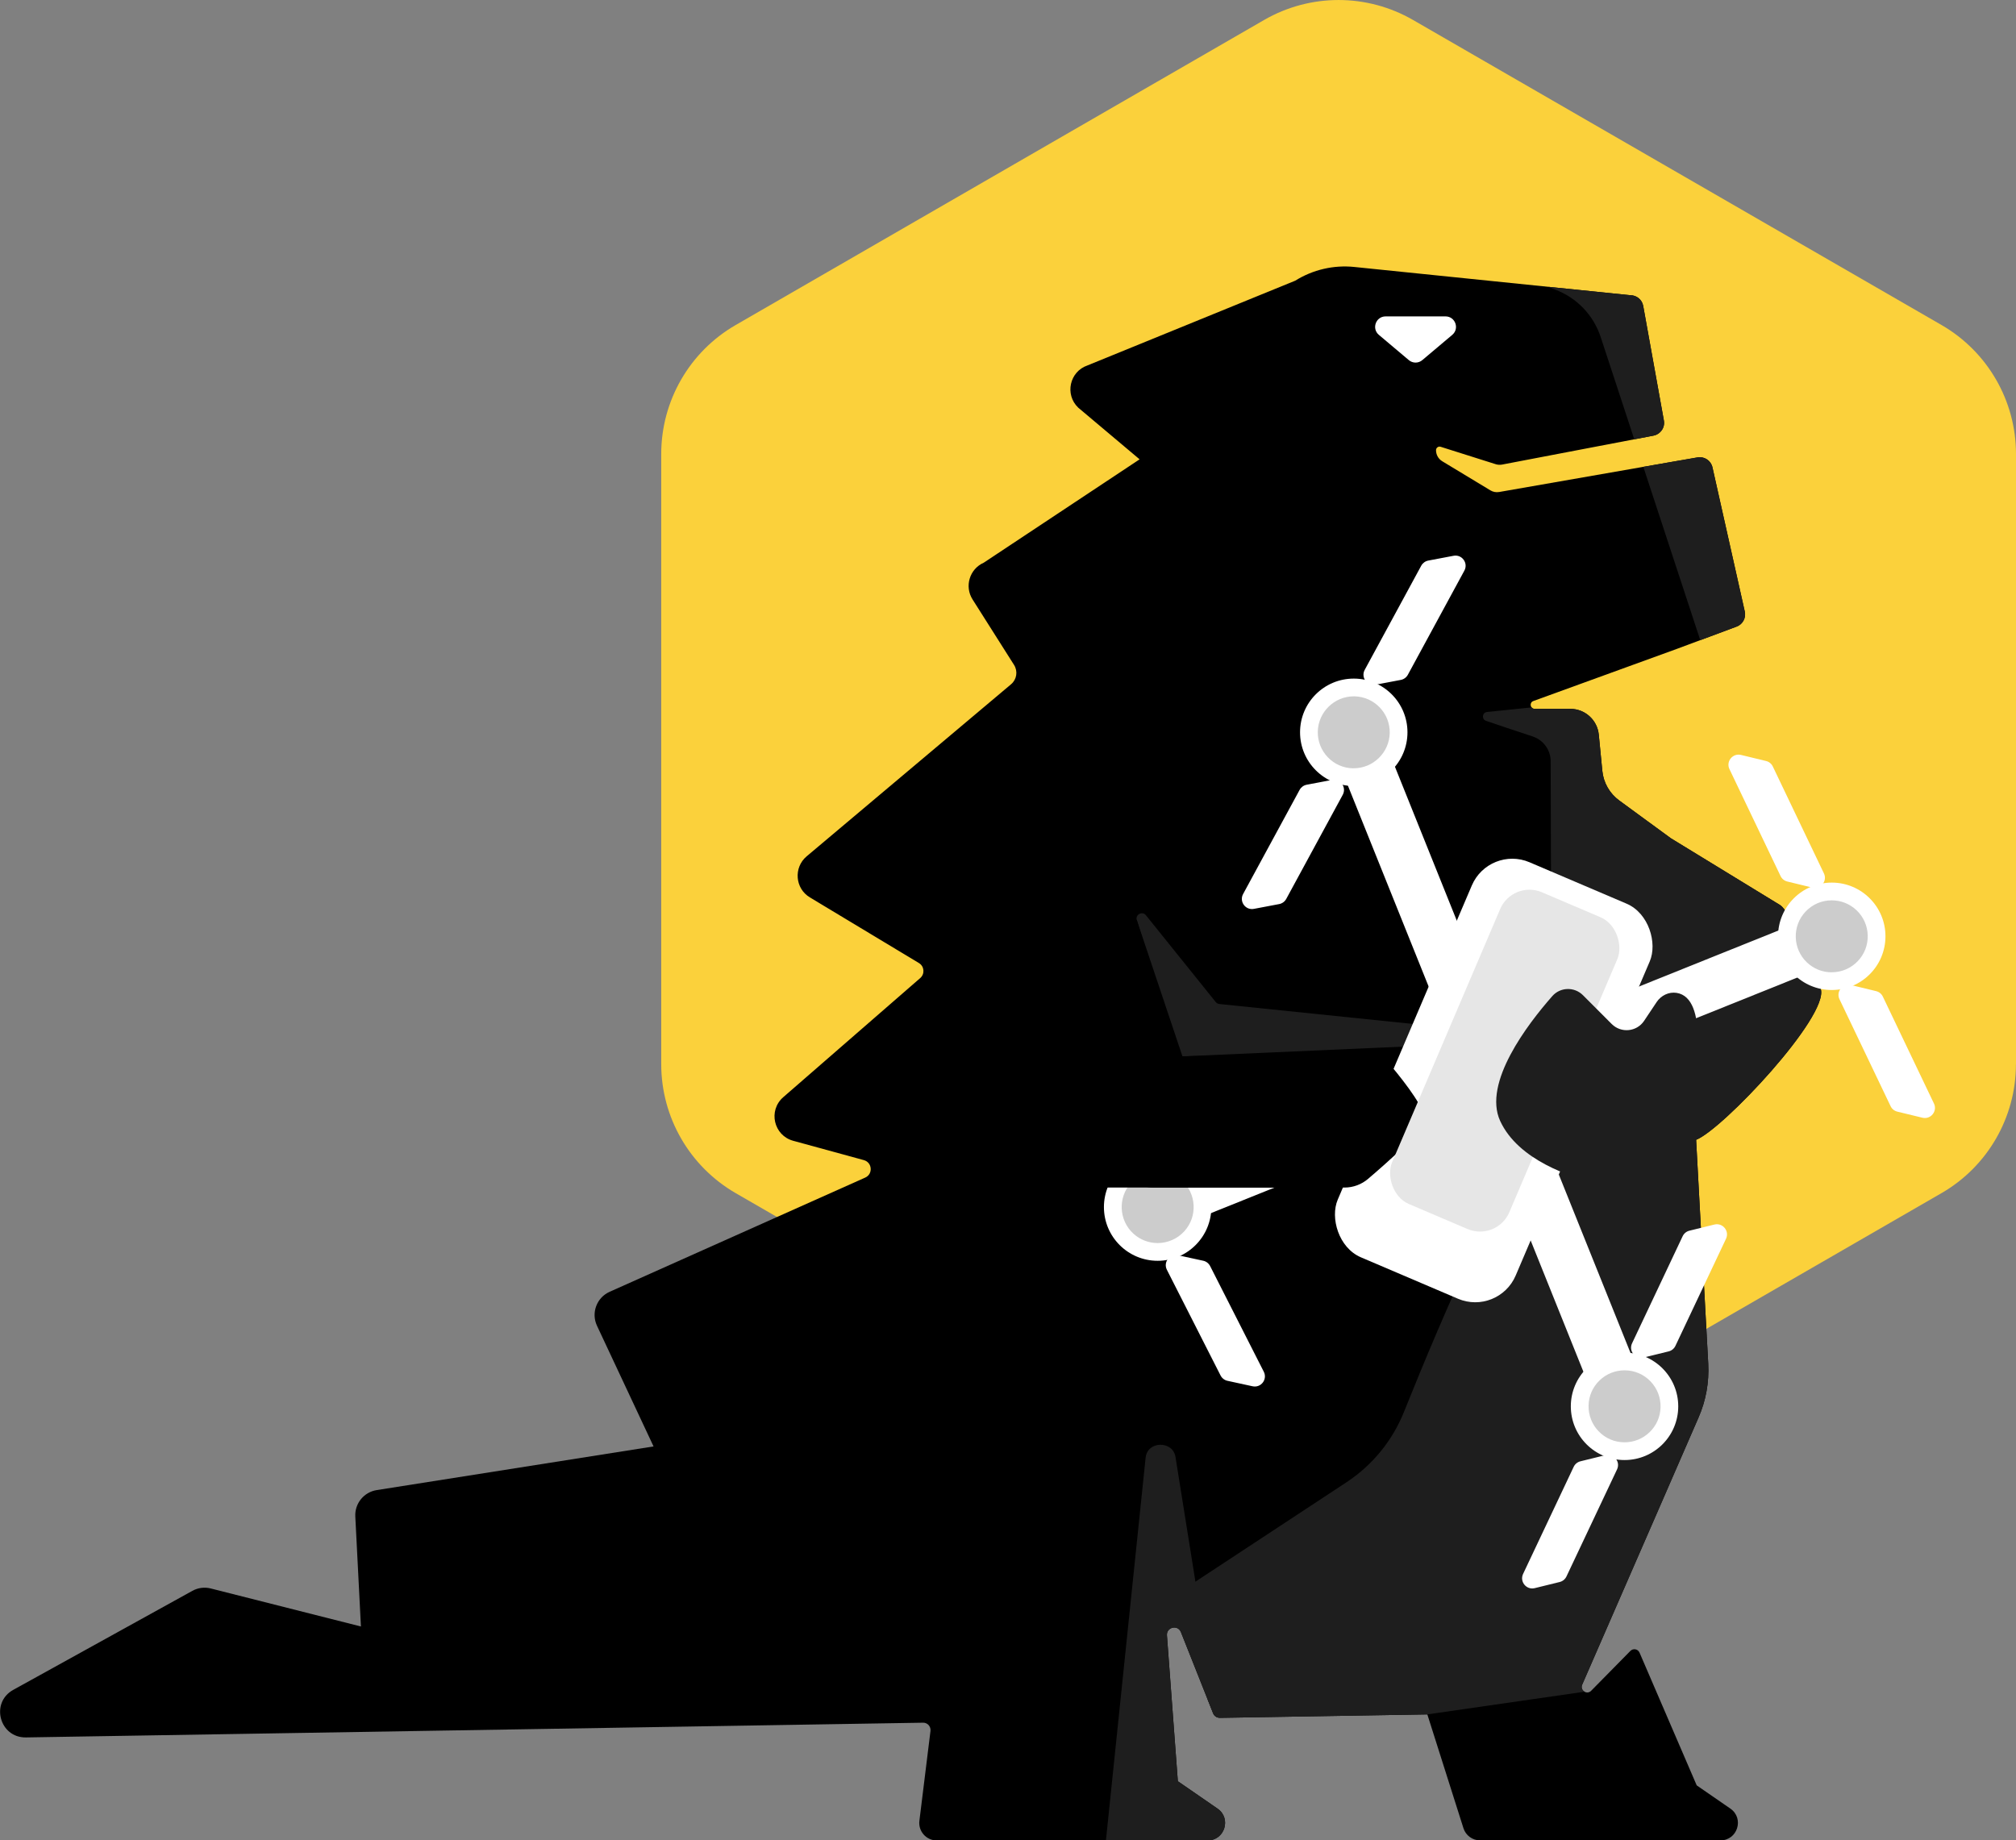 <?xml version="1.0" encoding="UTF-8"?> <svg xmlns="http://www.w3.org/2000/svg" xmlns:xlink="http://www.w3.org/1999/xlink" id="_Слой_2" data-name="Слой 2" viewBox="0 0 415.9 379.71"><rect x="0" y="0" width="415.9" height="379.71" fill="#808080" stroke="none"/><defs><style> .cls-1 { fill: #fff; } .cls-2 { fill: #1e1e1e; } .cls-3 { fill: #004a27; } .cls-4 { fill: #ccc; } .cls-5 { clip-path: url(#clippath); } .cls-6 { fill: #fbd13b; } .cls-7 { fill: #e6e6e6; } </style><clipPath id="clippath"><path d="M375.63,204.05s-5.89-15.89-8.44-17.34l-22.48-13.75-10.66-7.8c-1.98-1.45-3.25-3.67-3.49-6.11l-.73-7.48c-.3-3.02-2.84-5.32-5.87-5.32h-7.35c-.93,0-1.16-1.29-.29-1.61,8.94-3.25,28.39-10.31,29.56-10.74l12.39-4.62c1.26-.47,1.97-1.79,1.68-3.1l-.32-1.43-6.35-28.33c-.31-1.39-1.66-2.29-3.07-2.05l-4.61.8-36.32,6.34c-.64.11-1.28-.01-1.83-.35l-9.91-5.99c-.85-.51-1.29-1.4-1.29-2.29h0c0-.49.48-.85.95-.7l11.13,3.52c.12.05.23.08.35.11h0c.37.09.77.12,1.16.05l31.28-5.98c.52-.1.98-.35,1.33-.69.65-.59.98-1.49.81-2.42l-4.27-23.67c-.23-1.27-1.35-2.19-2.64-2.19l-56.96-5.83c-4.26-.44-8.55.56-12.18,2.83l-42.85,17.48h0c-3.71,1.26-4.75,6.01-1.92,8.72l12.66,10.66-32.16,21.33c-2.92,1.29-4.01,4.89-2.3,7.58l8.56,13.51c.82,1.3.56,3-.62,3.99l-42.17,35.5c-2.73,2.31-2.4,6.64.68,8.48l22.49,13.54c1.11.67,1.25,2.23.27,3.09l-28.27,24.59c-3.15,2.75-1.97,7.89,2.06,8.99l14.58,3.99c1.73.48,1.92,2.86.28,3.6l-52.74,23.57c-2.67,1.2-3.84,4.35-2.6,7l11.67,24.9-57.12,9.01c-2.64.42-4.55,2.77-4.41,5.44l1.16,22.7-30.96-7.84c-1.29-.33-2.65-.16-3.82.49l-36.95,20.43c-4.77,2.64-2.83,9.89,2.62,9.81l185.1-3.04c.9-.01,1.61.78,1.51,1.69l-2.29,18.56c-.26,2.14,1.41,4.04,3.57,4.04h55.89c3.54,0,4.95-4.56,2.05-6.56l-3.85-2.66-4.34-2.99-2.25-30.1c-.13-1.71,2.25-2.26,2.88-.67l6.65,16.75c.23.57.8.95,1.41.94l42.78-.71,7.45,23.48c.47,1.49,1.86,2.51,3.42,2.51h49.6c3.53,0,4.95-4.55,2.04-6.56l-6.94-4.79-11.8-27.4c-.33-.74-1.29-.92-1.87-.35l-8.1,8.23c-.89.91-2.36-.1-1.86-1.25l15.84-36.35,8.17-18.78c1.53-3.49,2.2-7.28,2-11.09l-2.5-46.2h0c5.5-2.16,27.39-25.45,25.72-31.11Z"></path></clipPath></defs><g id="_Слой_1-2" data-name="Слой 1"><g><path class="cls-6" d="M415.9,219.56v-125.89c0-10.98-5.86-21.12-15.36-26.61L291.51,4.12c-9.51-5.49-21.22-5.49-30.72,0l-109.02,62.94c-9.51,5.49-15.36,15.63-15.36,26.61v125.89c0,10.98,5.86,21.12,15.36,26.61l109.02,62.94c9.51,5.49,21.22,5.49,30.72,0l109.02-62.94c9.51-5.49,15.36-15.63,15.36-26.61Z"></path><g><path d="M375.63,204.05s-5.89-15.89-8.44-17.34l-22.48-13.75-10.66-7.8c-1.98-1.45-3.25-3.67-3.49-6.11l-.73-7.48c-.3-3.02-2.84-5.32-5.87-5.32h-7.35c-.93,0-1.16-1.29-.29-1.61,8.94-3.25,28.39-10.31,29.56-10.74l12.39-4.62c1.26-.47,1.97-1.79,1.68-3.1l-.32-1.43-6.35-28.33c-.31-1.39-1.66-2.29-3.07-2.05l-4.61.8-36.32,6.34c-.64.11-1.28-.01-1.83-.35l-9.91-5.99c-.85-.51-1.29-1.4-1.29-2.29h0c0-.49.48-.85.95-.7l11.13,3.52c.12.05.23.08.35.11h0c.37.09.77.12,1.16.05l31.28-5.98c.52-.1.98-.35,1.33-.69.65-.59.98-1.49.81-2.42l-4.27-23.67c-.23-1.27-1.35-2.19-2.64-2.19l-56.96-5.83c-4.26-.44-8.55.56-12.18,2.83l-42.85,17.48h0c-3.71,1.26-4.75,6.01-1.92,8.72l12.66,10.66-32.16,21.33c-2.92,1.29-4.01,4.89-2.3,7.58l8.56,13.51c.82,1.3.56,3-.62,3.99l-42.17,35.5c-2.73,2.31-2.4,6.64.68,8.48l22.49,13.54c1.11.67,1.25,2.23.27,3.09l-28.27,24.59c-3.15,2.75-1.97,7.89,2.06,8.99l14.58,3.99c1.73.48,1.92,2.86.28,3.6l-52.74,23.57c-2.67,1.2-3.84,4.35-2.6,7l11.67,24.9-57.12,9.01c-2.64.42-4.55,2.77-4.41,5.44l1.16,22.7-30.96-7.84c-1.29-.33-2.65-.16-3.82.49l-36.95,20.43c-4.77,2.64-2.83,9.89,2.62,9.81l185.1-3.04c.9-.01,1.61.78,1.51,1.69l-2.29,18.56c-.26,2.14,1.41,4.04,3.57,4.04h55.89c3.54,0,4.95-4.56,2.05-6.56l-3.85-2.66-4.34-2.99-2.25-30.1c-.13-1.71,2.25-2.26,2.88-.67l6.65,16.75c.23.57.8.95,1.41.94l42.78-.71,7.45,23.48c.47,1.49,1.86,2.51,3.42,2.51h49.6c3.53,0,4.95-4.55,2.04-6.56l-6.94-4.79-11.8-27.4c-.33-.74-1.29-.92-1.87-.35l-8.1,8.23c-.89.91-2.36-.1-1.86-1.25l15.84-36.35,8.17-18.78c1.53-3.49,2.2-7.28,2-11.09l-2.5-46.2h0c5.5-2.16,27.39-25.45,25.72-31.11Z"></path><g class="cls-5"><path class="cls-2" d="M320.79,59.74h0c4.46,1.65,7.93,5.25,9.42,9.77l20.75,63.17c2.41,7.34,9.83,11.82,17.45,10.52,13.9-2.37,33.78-6.01,34.27-7.46.74-2.23-8.91-60.92-10.4-69.09s-30.46-49.77-36.4-52c-3.07-1.15-20.76,7.81-37.13,16.75-11.77,6.42-10.52,23.7,2.05,28.35Z"></path><path class="cls-2" d="M342.96,143.18l-36.18,3.72c-1.01.1-1.17,1.51-.21,1.83,2.53.86,5.98,2.02,9.62,3.22,2.21.73,3.71,2.79,3.71,5.12l.21,77.37c-6.68-.88-23.13,38.58-30.48,56.89-2.38,5.93-6.53,11-11.87,14.51l-35.73,23.51c-9.03,5.22,1.53-.22,1.54.39l7.44,27.91c.02,1.39,1.27,2.45,2.65,2.25l40.79-6.18,33.82-4.88s67.52-82.49,71.35,16.41l-14.87-84.25c.54-.75.58-1.74.11-2.53l-25.39-42.6c-.57-.95-1.73-1.37-2.77-1l-23.02,8.21c-.52.18-1.08.18-1.59-.01l-14.95-5.6c-1.17-.44-1.78-1.72-1.38-2.9l4.33-13c.5-1.5-1.64-2.4-2.36-.99l-11.09,21.7c-.68,1.32.05,2.93,1.49,3.3l85.59,22.01c1.19.31,2.41-.37,2.78-1.54l16.21-51.12c.25-.79.06-1.66-11.67-7.71l-46.55-50.6c11.11,5.38,11.05,5.32,10.99,5.26l-20.74-18.13c-.48-.42-1.12-.63-1.76-.56Z"></path><path class="cls-2" d="M255.62,382.65l-13.12-82.06c-.54-3.38-5.8-3.35-6.16.17l-11.13,107.32c-.17,1.63.96,3.12,2.58,3.39l30.4,5.07c1.4.23,2.78-.51,3.35-1.8l7.08-15.93c.52-1.16.27-2.52-.61-3.43l-12.39-12.71"></path></g></g><polygon class="cls-3" points="344.39 172.78 344.39 172.78 344.34 172.47 344.39 172.78"></polygon><path class="cls-1" d="M285.85,65.28h12.36c2.01,0,2.93,2.51,1.39,3.81l-6.18,5.21c-.8.68-1.98.68-2.78,0l-6.18-5.21c-1.54-1.3-.62-3.81,1.39-3.81Z"></path><polygon points="290.24 237.39 227.6 234.07 221.94 205.14 282.58 210.24 290.24 237.39"></polygon><path class="cls-2" d="M294.38,211.56l-42.83-4.41c-.29-.03-.55-.17-.74-.4l-14.4-17.91c-.75-.93-2.24-.15-1.89,1l8.33,27.35c.14.47.59.79,1.09.77l48.66-2.16c.31-.01.59-.16.79-.39l1.72-2.06c.56-.67.14-1.69-.72-1.78Z"></path><path class="cls-2" d="M329.47,231.37s-6.56-8.67-2.34-13.42c4.22-4.75,11.42-5.61,19.26-10.18s-1.15,14.31-1.15,14.31l-4.47,4.95-11.3,4.34Z"></path><g><rect class="cls-1" x="288.18" y="178.64" width="39.91" height="88.62" rx="9.07" ry="9.07" transform="translate(112.26 -103.07) rotate(23.11)"></rect><rect class="cls-1" x="229.67" y="216.97" width="156.33" height="10.46" rx="1.72" ry="1.72" transform="translate(399.27 -146.28) rotate(68.11)"></rect><circle class="cls-1" cx="279.28" cy="151.09" r="11.08"></circle><circle class="cls-1" cx="335.14" cy="290.16" r="11.08"></circle><path class="cls-1" d="M288.99,140.28l-5.22.99c-1.74.33-3.07-1.51-2.23-3.06l11.66-21.49c.3-.55.83-.94,1.45-1.06l5.22-.99c1.74-.33,3.07,1.51,2.23,3.06l-11.66,21.49c-.3.55-.83.94-1.45,1.06Z"></path><path class="cls-1" d="M263.9,186.53l-5.22.99c-1.74.33-3.07-1.51-2.23-3.06l11.66-21.49c.3-.55.83-.94,1.45-1.06l5.22-.99c1.74-.33,3.07,1.51,2.23,3.06l-11.66,21.49c-.3.55-.83.94-1.45,1.06Z"></path><path class="cls-1" d="M326.04,301.5l5.16-1.27c1.71-.42,3.15,1.33,2.4,2.93l-10.44,22.1c-.27.57-.78.99-1.39,1.14l-5.16,1.27c-1.71.42-3.15-1.33-2.4-2.93l10.44-22.1c.27-.57.78-.99,1.39-1.14Z"></path><path class="cls-1" d="M348.52,253.92l5.16-1.27c1.71-.42,3.15,1.33,2.4,2.93l-10.44,22.1c-.27.57-.78.99-1.39,1.14l-5.16,1.27c-1.71.42-3.15-1.33-2.4-2.93l10.44-22.1c.27-.57.78-.99,1.39-1.14Z"></path><rect class="cls-1" x="228.62" y="216.51" width="156.33" height="10.46" rx="1.72" ry="1.72" transform="translate(674.11 313.15) rotate(158.11)"></rect><circle class="cls-1" cx="377.89" cy="193.18" r="11.08"></circle><circle class="cls-1" cx="238.82" cy="249.05" r="11.08"></circle><path class="cls-1" d="M368.73,181.88l5.16,1.25c1.72.42,3.15-1.35,2.38-2.94l-10.54-22.05c-.27-.57-.78-.98-1.4-1.13l-5.16-1.25c-1.72-.42-3.15,1.35-2.38,2.94l10.54,22.05c.27.57.78.98,1.4,1.13Z"></path><path class="cls-1" d="M391.43,229.36l5.16,1.25c1.72.42,3.15-1.35,2.38-2.94l-10.54-22.05c-.27-.57-.78-.98-1.4-1.13l-5.16-1.25c-1.72-.42-3.15,1.35-2.38,2.94l10.54,22.05c.27.57.78.98,1.4,1.13Z"></path><path class="cls-1" d="M229.4,237.97l5.19,1.13c1.73.37,3.11-1.42,2.31-3l-11.07-21.8c-.29-.56-.81-.97-1.42-1.1l-5.19-1.13c-1.73-.37-3.11,1.42-2.31,3l11.07,21.8c.29.56.81.97,1.42,1.1Z"></path><path class="cls-1" d="M253.22,284.89l5.19,1.13c1.73.37,3.11-1.42,2.31-3l-11.07-21.8c-.29-.56-.81-.97-1.42-1.1l-5.19-1.13c-1.73-.37-3.11,1.42-2.31,3l11.07,21.8c.29.56.81.97,1.42,1.1Z"></path></g><path class="cls-4" d="M238.82,256.47c-1.84,0-3.61-.68-4.98-1.92-3.03-2.75-3.27-7.45-.52-10.49,1.4-1.55,3.41-2.44,5.51-2.44,1.84,0,3.61.68,4.98,1.92,1.47,1.33,2.33,3.15,2.43,5.14.1,1.98-.58,3.88-1.91,5.35-1.4,1.55-3.41,2.44-5.51,2.44h0Z"></path><path d="M261.12,217.35h20.22c2.22,0,4.33.98,5.75,2.69,2.88,3.46,7.35,9.25,6.8,11.31-.59,2.23-7.94,8.71-11.66,11.88-1.35,1.15-3.07,1.79-4.85,1.79h-39.42c-5.34,0-8.96-5.43-6.91-10.37,3.23-7.77,11.06-17.1,30.06-17.29Z"></path><rect class="cls-7" x="297.26" y="183.89" width="26.29" height="69.93" rx="6.57" ry="6.57" transform="translate(110.83 -104.29) rotate(23.11)"></rect><polygon points="284.47 216.94 243.94 217.95 234.52 189.83 210.06 186.15 206.37 227.24 205.91 238.33 221.94 245.01 266.83 245.01 284.47 216.94"></polygon><path class="cls-2" d="M341.77,206.74l-2.59,3.88c-1.52,2.28-4.74,2.59-6.68.66l-5.94-5.95c-1.77-1.77-4.67-1.69-6.32.19-5.13,5.83-14.36,17.91-10.76,25.75,3.76,8.17,14.76,11.63,19.66,12.79,1.46.35,2.99-.1,4.05-1.16l14.57-14.55c.6-.6,1.02-1.37,1.19-2.2.94-4.65,3.59-20.26-3.07-21.3-1.61-.25-3.21.54-4.12,1.9Z"></path><path class="cls-4" d="M279.12,158.52c-1.98-.04-3.83-.85-5.2-2.29-1.37-1.43-2.1-3.31-2.06-5.3.09-4.01,3.41-7.26,7.42-7.26h.16c4.09.09,7.35,3.49,7.26,7.58-.09,4.01-3.41,7.26-7.42,7.26h-.16Z"></path><path class="cls-4" d="M335.14,297.58c-2.04,0-3.95-.81-5.36-2.29-1.37-1.43-2.1-3.31-2.06-5.3.04-1.98.85-3.83,2.29-5.2,1.39-1.33,3.21-2.06,5.14-2.06,2.04,0,3.95.81,5.36,2.29,1.37,1.43,2.1,3.31,2.06,5.3-.04,1.98-.85,3.83-2.29,5.2-1.39,1.33-3.21,2.06-5.13,2.06Z"></path><path class="cls-4" d="M377.88,200.61c-1.91,0-3.72-.72-5.11-2.04-2.97-2.82-3.09-7.53-.27-10.5,1.42-1.49,3.33-2.31,5.39-2.31,1.91,0,3.72.73,5.11,2.04,1.44,1.37,2.26,3.21,2.31,5.19.05,1.98-.67,3.87-2.04,5.3-1.42,1.49-3.33,2.31-5.39,2.31h0Z"></path></g></g></svg> 